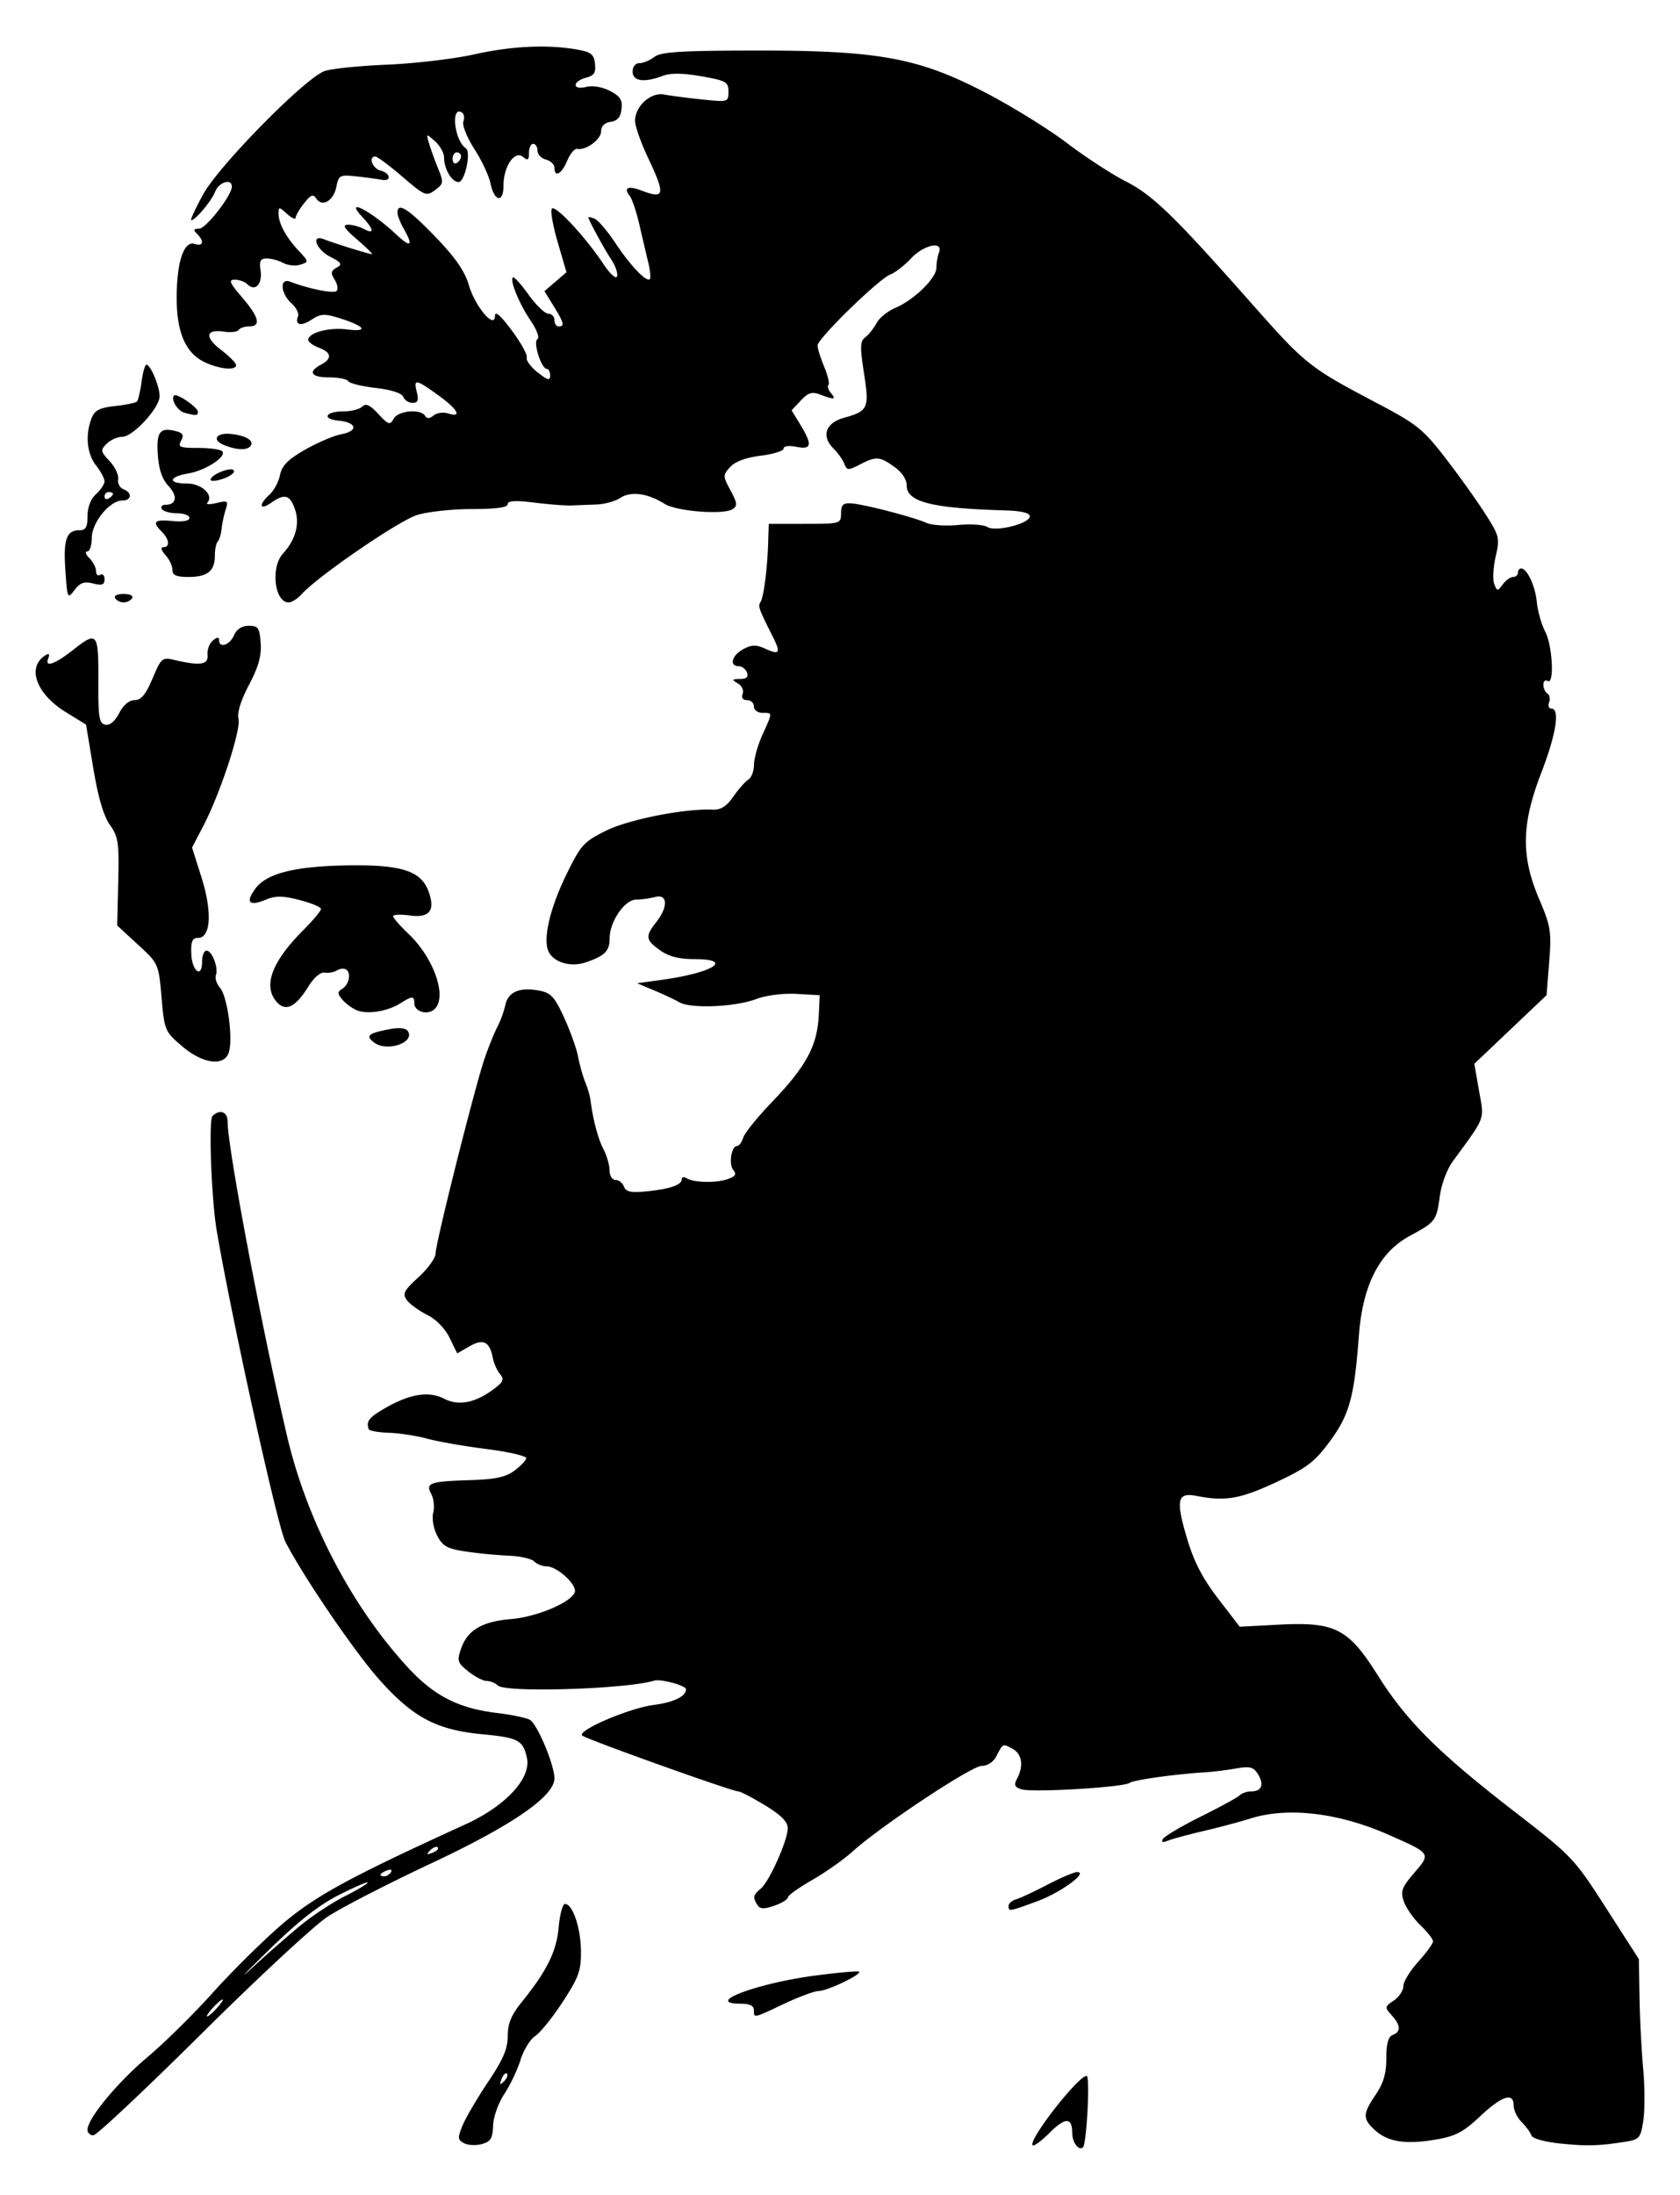 <svg xmlns="http://www.w3.org/2000/svg" viewBox="0 0 134.74 175.95"><path d="M37.2 171.81c-.498-.278-.507-.439-.085-1.449.26-.624 1.179-2.185 2.04-3.47 1.196-1.782 1.566-2.649 1.566-3.664 0-.997.282-1.68 1.127-2.727 2.026-2.513 2.78-4.041 2.958-5.993.094-1.03.322-1.872.507-1.872.612 0 1.262 1.908 1.28 3.758.016 1.591-.17 2.112-1.455 4.086-.811 1.244-1.806 2.48-2.212 2.746-.405.265-.937 1.132-1.183 1.925-.245.793-.83 2.023-1.3 2.732-.477.72-.872 1.837-.896 2.532-.036 1.029-.194 1.283-.915 1.476-.48.128-1.124.092-1.432-.08zm3.456-5.567c-.105-.105-.295.084-.423.42-.185.485-.146.524.19.19.233-.23.338-.505.233-.61zm42.166 5.741c-.387-.386 3.643-5.561 4.33-5.562.285 0 .004 5.422-.295 5.722-.321.32-.86-.385-.86-1.126 0-1.288-.552-1.298-1.819-.03-.647.646-1.257 1.095-1.356.996zm42.339-.138c-1.287-.133-2.257-.404-2.34-.655-.08-.236-.43-.716-.782-1.067-.35-.35-.638-.944-.638-1.319 0-1.094-.925-.798-2.7.863-1.385 1.295-1.972 1.597-3.646 1.874-2.373.394-3.762.165-4.803-.79-.973-.895-.961-1.288.085-2.83.621-.915.851-1.705.851-2.92 0-1.166.153-1.724.511-1.86.673-.26.645-.772-.085-1.584-.57-.635-.563-.685.17-1.175.421-.282.766-.8.766-1.15 0-.351.536-1.232 1.192-1.957.655-.726 1.191-1.463 1.191-1.64 0-.176-.452-.753-1.005-1.283-.552-.53-1.152-1.387-1.333-1.907-.288-.824-.182-1.117.829-2.298 1.348-1.575 1.369-1.543-2.065-3.06-4.011-1.77-8.08-2.246-11.088-1.296-.83.262-2.503.709-3.72.993-1.217.284-2.506.632-2.865.773-.458.18-.578.138-.404-.143.136-.22 1.501-1.024 3.034-1.786s2.933-1.527 3.111-1.7c.178-.173.59-.315.916-.315.845 0 1.066-.54.56-1.361-.372-.602-.641-.673-1.8-.472-.748.13-1.82.264-2.382.298-2.44.147-5.815.617-6.128.854-.466.353-7.803.79-8.665.516-.558-.177-.628-.347-.356-.857.545-1.018.396-1.988-.37-2.398-.792-.424-.749-.444-1.298.611-.235.453-.715.766-1.172.766-.814 0-8.098 4.826-10.339 6.85-.722.653-2.189 1.688-3.259 2.3-1.07.612-1.945 1.24-1.945 1.395 0 .155-.487.452-1.084.66-.835.291-1.146.28-1.356-.052-.39-.613-.352-.8.263-1.31.695-.577 2.18-3.91 2.168-4.864-.007-.505-.56-1.056-1.839-1.83-1.006-.608-1.959-1.104-2.118-1.103-.48.006-12.18-4.178-12.52-4.477-.454-.399 3.74-2.197 5.728-2.457 1.608-.21 2.588-.685 2.588-1.254 0-.303-2.023-.853-2.553-.693-2.276.685-11.946.983-12.543.386-.198-.197-.597-.36-.887-.36-.29-.001-.955-.346-1.478-.766-.872-.702-.919-.854-.57-1.849.514-1.467 1.685-2.153 4.003-2.348 2.056-.173 4.787-1.32 5.103-2.142.224-.584-1.402-2.085-2.26-2.085-.326 0-.77-.178-.988-.394-.216-.217-1.128-.423-2.025-.458a38.31 38.31 0 01-3.434-.332c-1.526-.228-1.882-.424-2.325-1.282-.298-.575-.435-1.366-.317-1.833.113-.452.042-1.127-.158-1.5-.475-.89-.127-1.012 3.162-1.114 1.972-.062 2.821-.244 3.504-.754.496-.37.924-.82.951-1 .027-.179-1.406-.511-3.185-.738s-3.923-.601-4.766-.832c-.842-.231-2.22-.443-3.063-.47-.843-.028-1.57-.158-1.617-.289-.227-.635.025-.953 1.361-1.714 1.991-1.134 3.478-1.359 4.726-.713 1.147.592 2.527.301 4.023-.85.687-.528.76-.731.413-1.15-.232-.279-.489-.856-.571-1.283-.253-1.312-.763-1.567-1.866-.934l-.99.569-.612-1.252c-.367-.75-1.09-1.489-1.804-1.844-.655-.326-1.385-.857-1.622-1.18-.373-.505-.245-.755.936-1.835.752-.687 1.367-1.543 1.367-1.902 0-.817 3.137-13.295 3.92-15.596.32-.936.783-2.085 1.031-2.553a8.147 8.147 0 00.644-1.765c.225-1.06 1.143-1.452 2.714-1.157.94.176 1.233.493 1.999 2.16.493 1.074 1 2.49 1.125 3.145.125.655.383 1.574.573 2.042.19.468.374 1.081.409 1.362.197 1.586.606 3.149 1.042 3.985.273.523.497 1.296.498 1.717.001.427.212.766.477.766.26 0 .567.242.68.539.162.421.56.503 1.824.375 1.874-.189 2.808-.512 2.808-.97 0-.179.18-.214.4-.078.578.358 2.365.393 3.297.065.605-.213.713-.39.44-.72-.389-.468-.157-1.934.306-1.934.152 0 .374-.304.491-.675.118-.37 1.132-1.63 2.253-2.796 2.806-2.922 3.688-4.557 3.804-7.052l.073-1.562-1.856-.106c-1.085-.061-2.427.11-3.234.413-1.69.635-5.231.787-6.149.265-.371-.212-1.288-.643-2.037-.957l-1.362-.573 2.026-.283c4.11-.575 5.763-1.653 2.537-1.653-1.208 0-2.035-.214-2.723-.704-1.171-.833-1.21-1.12-.308-2.267.962-1.223.917-2.278-.085-2.01a7.333 7.333 0 01-1.537.21c-.917.007-2.12 1.77-2.121 3.113-.001 1.017-.393 1.405-1.942 1.925-1.266.426-2.706-.065-3.018-1.028-.35-1.085.241-3.468 1.5-6.038 1.152-2.352 1.39-2.615 3.165-3.494 1.826-.904 6.287-1.787 8.536-1.69.679.029 1.125-.25 1.685-1.052.419-.6.96-1.215 1.204-1.364.243-.15.446-.686.45-1.192.004-.505.31-1.587.68-2.403.824-1.815.825-1.75-.007-1.75-.378 0-.681-.227-.681-.51 0-.282-.246-.511-.547-.511-.342 0-.475-.188-.355-.502.107-.277-.068-.654-.389-.84-.512-.3-.491-.341.174-.35.53-.008.697-.163.56-.521-.108-.28-.41-.51-.67-.51-.779 0-.539-.873.373-1.36.674-.362 1.033-.37 1.746-.046 1.184.54 1.287.364.593-1.017-1.106-2.202-1.166-2.373-.955-2.716.257-.416.544-2.636.612-4.734l.05-1.532 2.893-.002c2.855-.002 2.894-.013 2.905-.85.009-.691.168-.839.85-.789 1.037.076 5 1.108 6.01 1.565.409.185 1.552.26 2.541.164.989-.095 2.037-.023 2.329.159.67.419 3.407-.269 3.407-.856 0-.268-.683-.433-1.957-.47-5.933-.176-7.915-.677-7.915-2.003 0-.48-.386-1.061-.989-1.49-1.183-.843-1.465-.861-2.778-.182-.927.479-1.03.474-1.234-.06-.123-.32-.513-.87-.866-1.223-1.003-1.004-.65-2.053.832-2.467 1.952-.546 2.046-.755 1.607-3.588-.327-2.106-.31-2.56.103-2.865.27-.199.674-.707.899-1.128.224-.422.9-.974 1.502-1.227 1.502-.63 3.307-2.39 3.307-3.222 0-.378.093-.929.207-1.225.367-.957-1.222-.617-2.247.48-.524.56-1.263 1.135-1.642 1.277-.919.343-5.85 5.146-5.85 5.698 0 .239.24 1.005.53 1.704.293.698.447 1.354.344 1.457-.103.103-.016.392.192.644.448.54.289.566-.835.139-.68-.258-.974-.17-1.575.469l-.739.787.7 1.148c.986 1.617.913 2.024-.319 1.777-.595-.119-1.021-.06-1.021.14 0 .189-.827.447-1.838.573-1.182.148-2.056.471-2.451.907-.591.654-.59.721.032 1.876.552 1.026.574 1.243.153 1.507-.742.465-4.482.17-5.438-.429-1.36-.852-2.699-1.036-3.54-.485-.414.272-1.279.513-1.92.536-.643.023-1.55.058-2.019.077-.468.019-1.809-.084-2.979-.23-1.522-.187-2.127-.152-2.127.126 0 .261-.938.39-2.84.39-1.562 0-3.542.21-4.401.47-1.462.44-7.956 4.886-9.291 6.362-.327.36-.796.657-1.04.657-1.131 0-1.46-2.82-.458-3.915 1.024-1.119 1.369-2.396.962-3.562-.405-1.163-.822-1.273-1.92-.504-.92.645-1.007.143-.115-.665.353-.32.731-1.026.84-1.571.15-.748.639-1.244 1.996-2.022.99-.568 2.303-1.128 2.92-1.246 1.386-.264 1.25-.946-.218-1.09-1.387-.137-1.052-.744.41-.744.607 0 1.277-.173 1.488-.385.285-.285.616-.133 1.287.59.815.88.934.917 1.232.384.364-.65 2.16-.816 2.52-.232.151.245.365.236.684-.029.255-.211.778-.285 1.161-.163 1.166.37.783-.329-.805-1.47-1.812-1.3-1.976-1.322-1.7-.227.162.648.08.85-.345.85-.308 0-.642-.215-.743-.48-.114-.296-.955-.569-2.203-.714-1.11-.128-2.103-.372-2.208-.54-.104-.17-.793-.308-1.531-.308-1.456 0-1.742-.442-.66-1.02.916-.492.856-.972-.171-1.363-.468-.178-.851-.456-.851-.617 0-.58 1.645-1.028 3.106-.845 1.78.223 1.466-.256-.59-.9-1.21-.38-1.514-.364-2.24.112-.871.57-1.368.447-1.092-.272.088-.228-.153-.696-.534-1.041-.884-.8-.954-2.057-.097-1.726 1.494.575 3.49.976 3.72.746.14-.14.071-.547-.153-.905-.333-.534-.304-.709.157-.967.48-.268.403-.398-.517-.873-1.144-.592-1.574-1.834-.483-1.397.772.31 3.608 1.19 3.83 1.187.093 0-.443-.529-1.192-1.175-1.013-.872-1.204-1.176-.744-1.186.34-.007.915.146 1.277.34.872.466.835.05-.082-.926-1.578-1.68.65-.547 2.698 1.372 1.176 1.102 1.392.936.595-.458-.267-.468-.492-1.043-.498-1.277-.026-.897.856-.342 3.02 1.904 1.613 1.673 2.372 2.765 2.698 3.881.507 1.737 2.1 3.609 2.1 2.468 0-.418.452-.024 1.338 1.163.737.988 1.281 1.973 1.21 2.19-.071.216.322.75.874 1.186.805.635 1.003.686 1.003.255 0-.295-.12-.536-.266-.536-.442 0-1.127-2.154-.758-2.382.187-.115-.046-.757-.538-1.48-.916-1.349-1.685-3.218-1.428-3.474.083-.084.647.537 1.252 1.379.604.842 1.32 1.531 1.589 1.531.269 0 .49.23.49.51 0 .282.152.511.34.511.497 0 .425-.292-.4-1.628l-.74-1.198.882-.76.884-.76-.708-2.425c-.39-1.334-.595-2.538-.458-2.675.294-.293 2.662 2.247 4.086 4.382.563.844 1.056 1.3 1.138 1.053.08-.24-.131-.852-.47-1.361-.576-.868-1.831-3.177-1.831-3.37 0-.048.224 0 .498.104.275.105 1.024.981 1.665 1.947 1.217 1.832 2.494 3.169 2.766 2.897.087-.088.03-.687-.126-1.331a348.15 348.15 0 01-.715-3.045c-.237-1.03-.587-2.067-.777-2.306-.51-.643-.123-.823.919-.427 1.908.726 1.976.387.535-2.659-.561-1.187-1.02-2.499-1.02-2.915 0-1.18 1.254-2.319 2.33-2.114.496.095 1.86.272 3.03.394 2.102.219 2.128.211 2.128-.628 0-.778-.184-.881-2.18-1.229-1.496-.26-2.463-.271-3.085-.035-1.488.566-2.418.437-2.418-.336 0-.396.227-.68.542-.68.299 0 .84-.226 1.204-.5.533-.404 2.09-.503 8.03-.511 9.957-.015 13.148.57 18.59 3.41 2.107 1.099 5.02 2.903 6.474 4.01 1.453 1.106 3.559 2.479 4.678 3.05 2.214 1.129 3.862 2.727 10.19 9.88 4.271 4.826 4.574 5.066 9.996 7.919 3.2 1.684 3.685 2.073 5.484 4.4 1.085 1.404 2.516 3.404 3.18 4.444 1.15 1.801 1.19 1.966.849 3.455-.197.86-.248 1.848-.114 2.194.231.597.267.599.683.035.241-.328.613-.596.827-.596.213 0 .388-.153.388-.34 0-.188.116-.341.258-.341.482 0 1.13 1.39 1.26 2.706.072.72.372 1.778.668 2.35.595 1.15.751 4.308.196 3.965-.187-.116-.34.02-.34.3s.147.601.326.712c.179.11.239.426.133.701-.105.275-.022.5.185.5.706 0 .38 2.061-.814 5.153-1.59 4.117-1.634 6.672-.173 10.106.937 2.202 1.002 2.609.809 5.057l-.21 2.662-2.898 2.75-2.898 2.75.383 2.175c.42 2.383.573 1.976-2.125 5.668-.438.599-.895 1.824-1.017 2.724-.275 2.025-.338 2.109-2.4 3.22-2.452 1.32-3.796 3.95-4.099 8.022-.365 4.911-.758 6.338-2.33 8.462-1.227 1.66-1.827 2.115-4.318 3.278-2.869 1.34-4.073 1.545-6.38 1.091-1.535-.302-1.672.318-.752 3.416.55 1.854 1.239 3.185 2.492 4.817l1.731 2.255 3.072-.162c4.592-.243 5.626.283 8.019 4.083 2.292 3.641 4.85 6.188 10.952 10.905 4.632 3.581 4.773 3.73 7.347 7.736l2.624 4.085.052 3.064c.028 1.685.16 4.254.293 5.71.133 1.454.139 3.326.014 4.158-.206 1.374-.326 1.529-1.314 1.688-2.202.357-3.178.387-5.327.165zM7.02 170.737c0-.893 2.397-3.794 4.81-5.821 1.353-1.138 3.697-3.447 5.208-5.132s3.973-4.124 5.47-5.42c2.684-2.323 5.444-3.832 14.828-8.11 3.223-1.47 5.283-3.697 4.925-5.326-.311-1.417-.693-1.62-3.545-1.891-3.705-.352-5.567-1.333-8.272-4.358-1.98-2.213-6.093-8.241-7.552-11.067-.626-1.213-4.26-17.668-5.508-24.933-.427-2.487-.665-8.883-.343-9.205.575-.574 1.212-.35 1.212.425 0 2.091 2.68 16.27 4.762 25.195 1.588 6.808 5.206 13.73 9.733 18.62 2.09 2.256 4.04 3.246 7.122 3.615 1.123.134 2.3.377 2.613.54.595.31 1.982 3.602 1.982 4.706 0 1.432-3.386 3.763-9.915 6.825-3.487 1.635-7.224 3.56-8.304 4.277-1.08.717-5.639 4.95-10.13 9.408-4.491 4.457-8.375 8.104-8.631 8.104s-.466-.203-.466-.45zm10.383-9.762c.339-.374.54-.68.446-.68-.094 0-.448.306-.787.68-.339.375-.54.681-.446.681.094 0 .448-.306.787-.68zm6.808-6.704c.936-.757 2.506-1.782 3.49-2.277.982-.496 1.787-.978 1.787-1.07 0-.094-1.034.352-2.298.99-1.636.824-3.286 2.126-5.726 4.514-1.885 1.846-2.422 2.425-1.192 1.288s3.003-2.688 3.94-3.445zm7.146-4.185c.12-.193-.017-.25-.32-.134-.59.226-.697.47-.208.47.176 0 .414-.151.528-.336zm3.756-1.98c-.104-.106-.379-.001-.61.232-.334.336-.295.375.19.19.336-.128.525-.318.42-.423zm25.352 13.04c0-.341-.34-.511-1.02-.511-3.09 0 1.204-1.632 5.938-2.257 1.863-.245 3.448-.385 3.523-.31.217.217-2.563 1.545-3.236 1.546-.335 0-1.58.46-2.767 1.02-2.51 1.188-2.438 1.173-2.438.511zm20.425-8.352c0-.193.269-.429.596-.524.328-.095 1.466-.626 2.53-1.18 1.063-.555 2.132-1.008 2.375-1.008.938 0-1.336 1.658-3.215 2.344-2.277.831-2.285.833-2.285.368zm-66.298-68.93c-1.364-1.169-1.406-1.268-1.636-3.904-.235-2.696-.241-2.711-1.897-4.236l-1.66-1.53.083-3.505c.075-3.146.007-3.613-.669-4.561-.504-.709-.943-2.206-1.332-4.547l-.58-3.491-1.628-1.002c-2.38-1.465-3.147-3.616-1.624-4.557.292-.181.357-.092.211.288-.277.722.568.417 2.022-.731 1.914-1.51 2.025-1.375 2.006 2.453-.015 2.969.061 3.456.558 3.555.365.073.774-.268 1.115-.928.337-.65.803-1.042 1.24-1.042.52 0 .89-.446 1.432-1.729.699-1.653.776-1.718 1.758-1.488 2.073.486 2.736.384 2.655-.41-.042-.402.15-.919.425-1.147.35-.29.501-.3.501-.034 0 .679.85.406 1.196-.383.22-.5.63-.766 1.187-.766.751 0 .863.162.952 1.38.075 1.019-.17 1.9-.934 3.352-.657 1.249-.967 2.247-.846 2.727.218.868-1.458 5.972-2.816 8.578l-.907 1.739.762 2.414c.865 2.74.744 4.83-.28 4.83-.458 0-.578.276-.544 1.253.05 1.427.868 2.038.868.648 0-.484.158-.88.352-.88.444 0 .975 1.389.754 1.97-.092.242.061.701.34 1.022.568.654 1.029 3.918.719 5.094-.324 1.23-2.074 1.03-3.783-.433zm15.44-.267c-.75-.548-.507-.767 1.206-1.088.808-.152 1.32-.093 1.483.169.56.906-1.668 1.667-2.69.919zm-1.408-2.6a3.569 3.569 0 01-1.17-.86c-.4-.483-.403-.62-.011-.861.557-.344.746-1.284.312-1.552-.17-.105-.502-.072-.736.075-.234.147-.677.226-.984.175-.332-.054-.862.4-1.307 1.12-1.016 1.643-1.806 2.035-2.517 1.25-1.155-1.277-.428-3.237 2.157-5.822.756-.756 1.375-1.5 1.375-1.651 0-.152-.773-.474-1.717-.716-1.374-.352-1.92-.356-2.735-.019-1.325.55-1.626.2-.792-.917.925-1.238 3.292-1.804 7.713-1.845 4.086-.037 5.596.485 6.176 2.134.528 1.502.056 2.095-1.503 1.886-.745-.1-1.355-.074-1.355.059s.555.77 1.233 1.414c2.084 1.983 3.151 5.155 2.044 6.074-.568.47-1.575.144-1.575-.511 0-.595-.175-.594-1.119.003-1.022.647-2.647.91-3.489.564zM9.233 47.956c-.12-.194.174-.34.681-.34.508 0 .801.146.681.34-.116.187-.422.34-.68.34s-.566-.153-.682-.34zm-3.99-2.244c-.172-2.476.087-3.203 1.139-3.203.497 0 .639-.252.639-1.139 0-.706.258-1.372.68-1.754.375-.34.681-.802.681-1.029 0-.226-.306-.801-.68-1.277-.73-.928-.875-2.416-.367-3.753.253-.665.62-.86 1.889-1.003.866-.098 1.657-.26 1.757-.36.1-.1.266-.807.368-1.571.103-.765.282-1.389.397-1.387.332.004 1.063 1.761 1.054 2.533-.01.943-2.14 3.25-2.998 3.25-.38 0-.94.25-1.244.555-.511.511-.494.617.231 1.39.432.46.74 1.111.685 1.447-.054.336.137.7.426.812.724.278.66.903-.092.903-1.007 0-2.447 1.764-2.447 2.997 0 .599-.164 1.088-.365 1.088s-.124.24.17.535c.295.294.536.763.536 1.041 0 .279.153.412.34.296.187-.115.34.045.34.358 0 .446-.195.518-.917.337-.715-.18-1.043-.063-1.489.528-.556.737-.576.694-.734-1.594zm3.82-6.116c0-.083-.153-.15-.34-.15s-.34.162-.34.36.153.266.34.15c.187-.116.34-.278.34-.36zm4.766 6.089c0-.313-.253-.85-.563-1.192-.337-.372-.406-.622-.17-.622.55 0 .49-.633-.118-1.24-.805-.805-.612-1 .851-.861.846.08 1.362-.013 1.362-.246 0-.207-.45-.377-1.001-.377-.55 0-1.096-.153-1.212-.34-.116-.187.02-.34.3-.34.884 0 .991-.702.23-1.511-.5-.534-.77-1.326-.85-2.506-.125-1.842.17-2.22 1.47-1.88.542.142.634.32.397.763-.271.506-.105.577 1.361.577.919 0 1.787.117 1.93.26.412.412-1.314 1.55-2.71 1.785-1.604.271-1.669.81-.097.81 1.173 0 2.165.942 1.617 1.535-.134.144.198.156.737.027.906-.218.961-.177.73.548a9.118 9.118 0 00-.325 1.547c-.042.42-.179.866-.305.993-.126.126-.23.632-.23 1.125 0 1.235-.59 1.714-2.11 1.714-.982 0-1.294-.137-1.294-.57zm3.064-7.224c0-.414 1.654-1.07 1.86-.738.1.162-.278.455-.84.65-.56.196-1.02.236-1.02.088zm1.084-2.779c-1.025-.411-.637-1.022.566-.89 1.167.127 1.825.518 1.57.932-.243.392-1.096.375-2.136-.042zm-3.183-2.593c-.556-.148-1.124-1.087-.832-1.379.213-.213 1.91.947 1.91 1.307 0 .313-.133.322-1.078.072zm1.547-4.09c-1.472-.733-2.171-2.381-2.171-5.115 0-2.862.575-4.603 1.43-4.331.7.222.807-.202.204-.805-.318-.318-.284-.409.154-.409.553 0 2.637-2.67 2.637-3.38 0-.68-1.036-.368-1.337.402-.294.751-1.588 2.298-1.923 2.298-.094 0 .333-.928.949-2.062 1.242-2.286 8.118-9.278 9.726-9.89.508-.193 2.763-.428 5.01-.521 2.247-.094 5.407-.466 7.021-.828 2.994-.67 5.89-.804 8.26-.382 1.111.198 1.34.382 1.42 1.142.077.714-.077.95-.727 1.113-.454.114-.825.374-.825.578 0 .225.334.287.854.156.509-.128 1.274.003 1.893.323.828.428 1.018.724.933 1.454-.075.65-.328.948-.872 1.026-.486.069-.765.344-.765.754 0 .655-1.217 1.555-1.915 1.416-.21-.042-.573.385-.807.95-.44 1.063-1.023 1.379-1.023.555 0-.259-.306-.551-.68-.649-.375-.098-.682-.422-.682-.72 0-.299-.153-.543-.34-.543-.187 0-.34.325-.34.723 0 .583-.093.645-.48.324-.665-.551-1.563.767-1.563 2.291 0 1.444-.744 1.304-1.051-.197-.12-.585-.701-1.818-1.292-2.738-.596-.93-.985-1.907-.875-2.196.11-.287.054-.611-.124-.722-.907-.56-.592 2.27.32 2.87.444.293-.077 2.709-.585 2.709-.539 0-1.159-1.053-1.159-1.968 0-.357-.327-.942-.726-1.299-.723-.645-.725-.644-.47.203.141.468.469 1.37.728 2.004.424 1.034.41 1.198-.126 1.606-.847.643-.862.638-2.847-1.057-.987-.842-1.919-1.532-2.07-1.532-.585 0-.24.951.405 1.12.836.219.915.905.085.741-.328-.065-1.231-.187-2.008-.271-1.334-.145-1.422-.1-1.61.838-.224 1.122-1.144 1.66-1.61.941-.249-.382-.44-.309-.98.376-.369.468-.674.99-.678 1.159-.004.17-.314.03-.689-.308-.632-.572-.68-.574-.68-.03 0 .791.59 1.887 1.605 2.976.827.887.83.907.142 1.125-.385.122-1.003.06-1.372-.137-.369-.198-.96-.36-1.315-.36-.517 0-.616.195-.5.981.157 1.072-.44 1.702-1.041 1.1-.208-.208-.667-.379-1.018-.379-.533 0-.437.237.579 1.423 1.363 1.594 1.538 2.322.557 2.322-.364 0-.74.128-.836.284-.097.156-.624.218-1.172.137-1.482-.217-1.585.437-.231 1.47.658.502 1.197 1.048 1.197 1.213 0 .464-1.415.315-2.594-.273zm20.637-16.466c0-.177-.154-.32-.34-.32-.188 0-.341.238-.341.53 0 .292.153.436.34.32.187-.115.34-.354.34-.53z"/></svg>